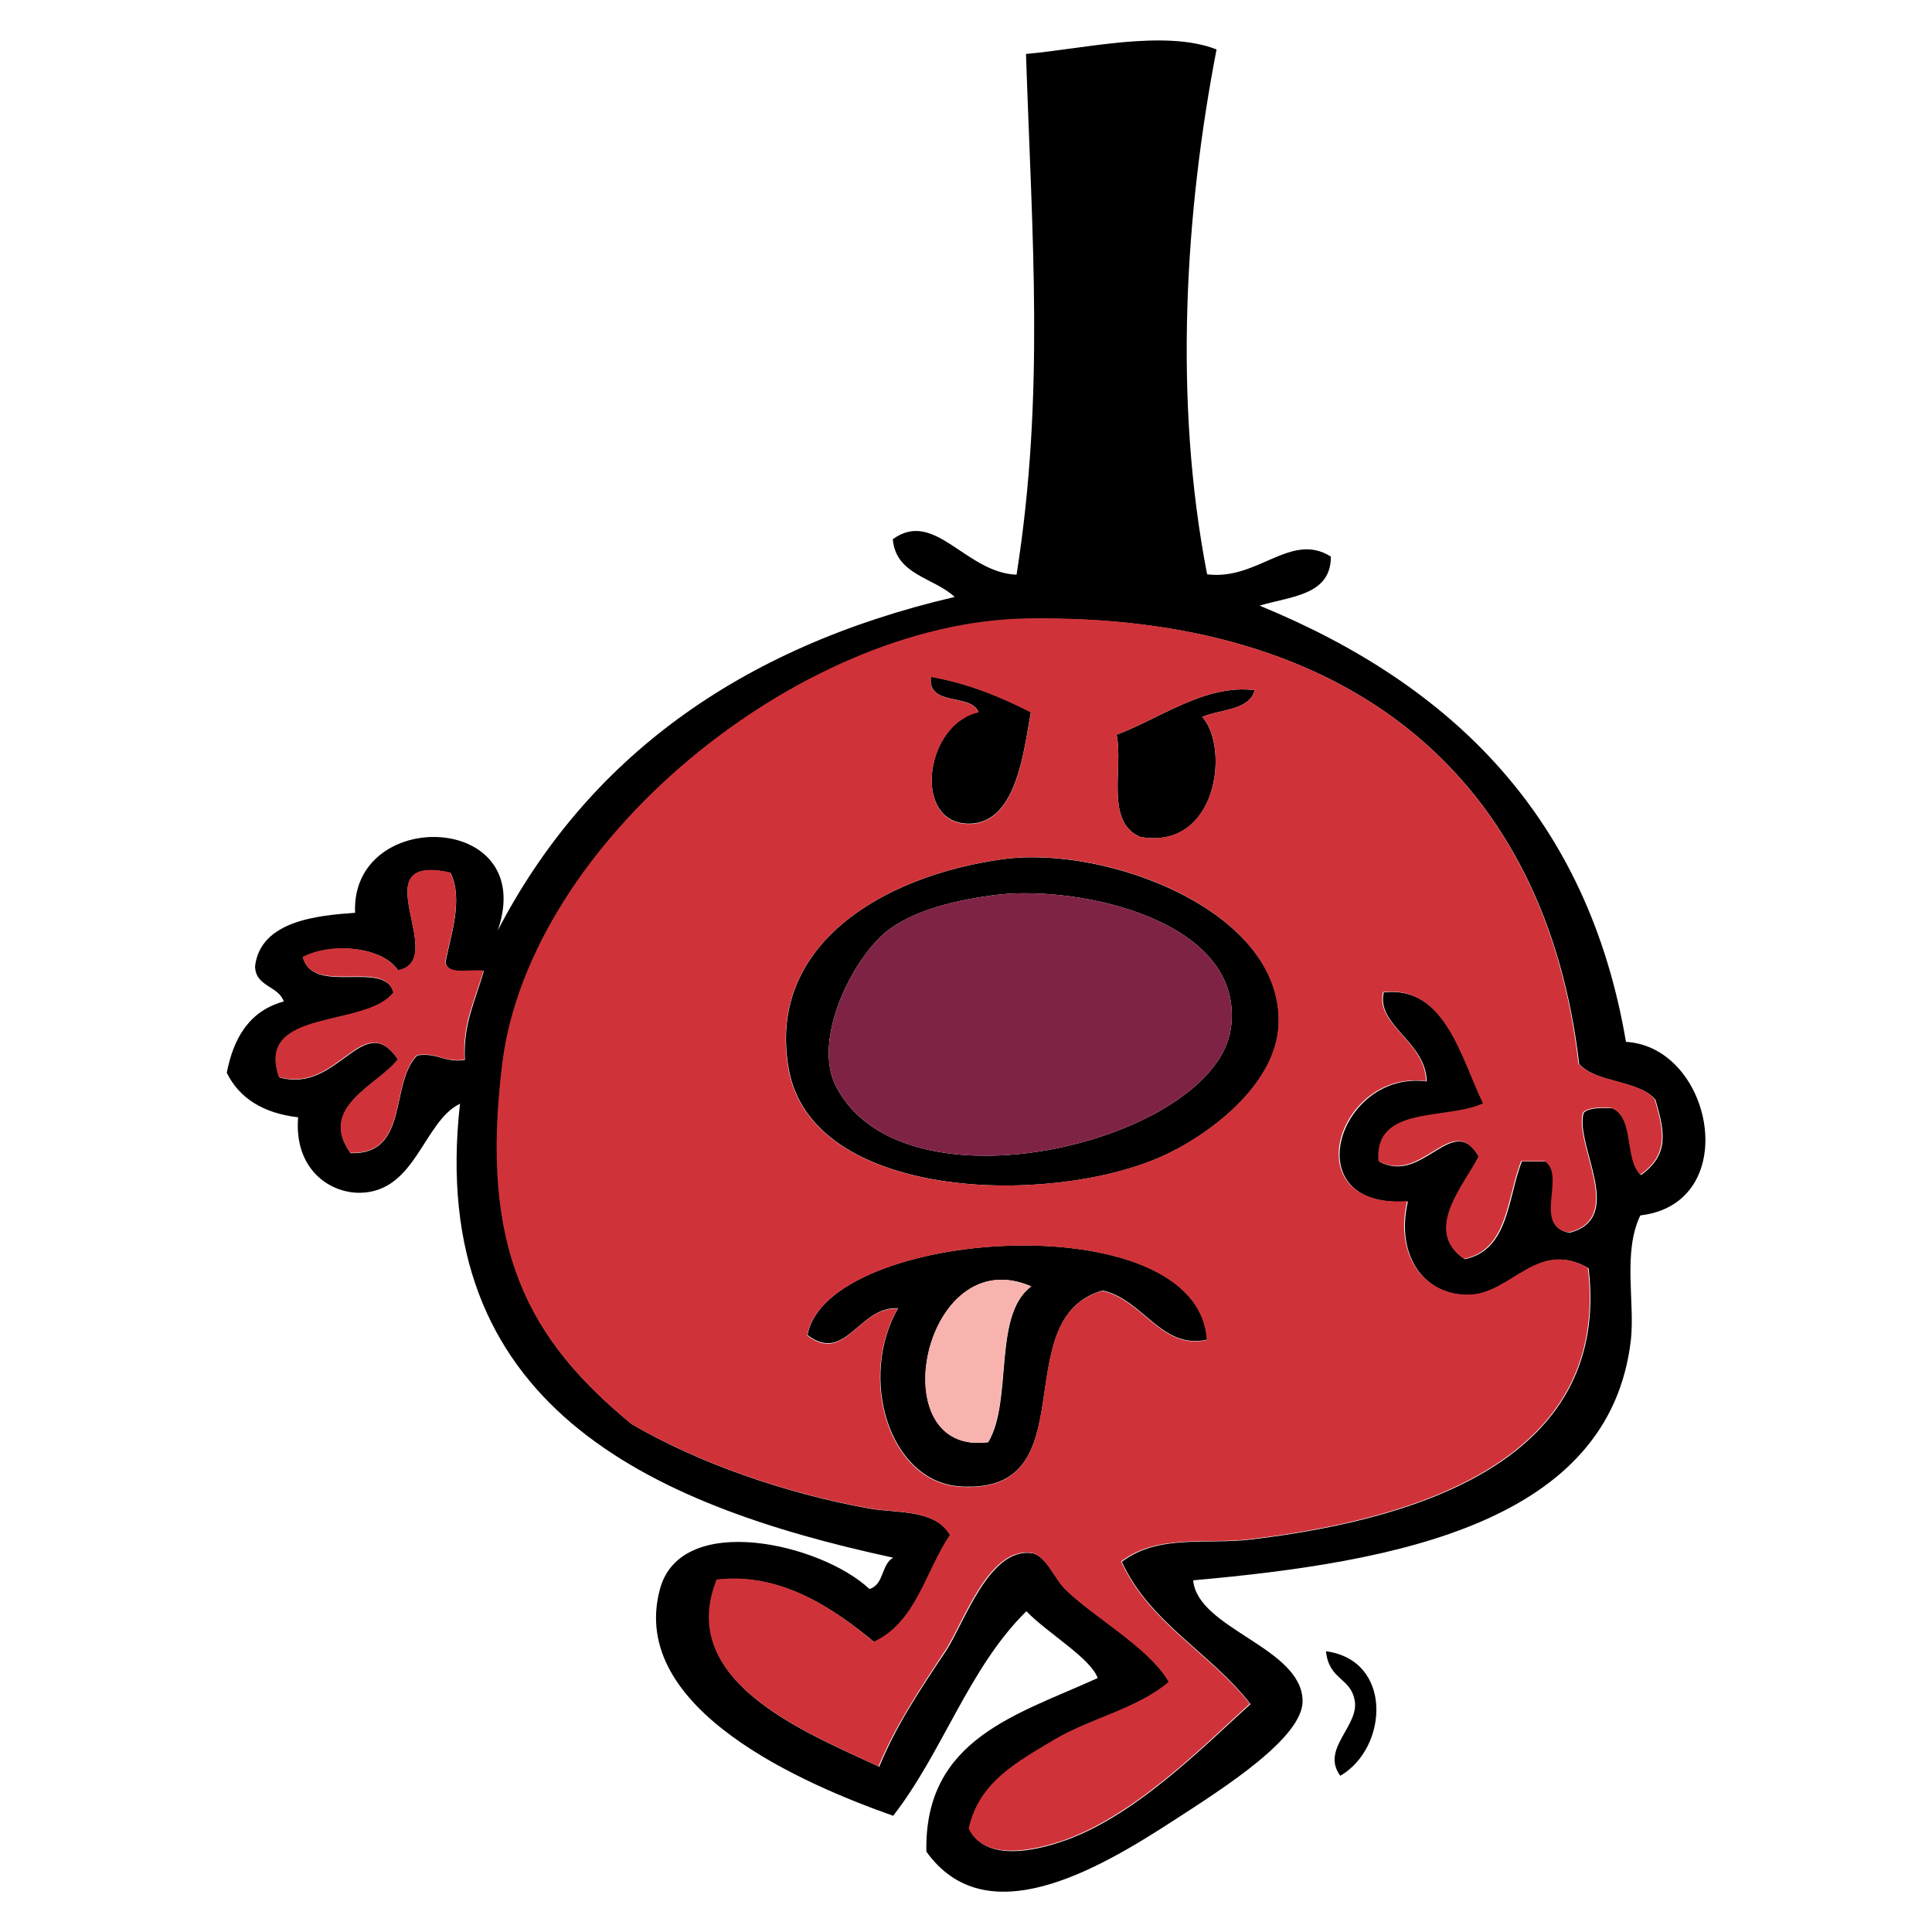 <?xml version="1.0" encoding="utf-8"?>
<!-- Generator: Adobe Illustrator 26.0.3, SVG Export Plug-In . SVG Version: 6.00 Build 0)  -->
<svg version="1.1" id="Layer_1" xmlns="http://www.w3.org/2000/svg" xmlns:xlink="http://www.w3.org/1999/xlink" x="0px" y="0px"
	 viewBox="0 0 512 512" style="enable-background:new 0 0 512 512;" xml:space="preserve">
<style type="text/css">
	.st0{fill-rule:evenodd;clip-rule:evenodd;}
	.st1{fill-rule:evenodd;clip-rule:evenodd;fill:#7F2346;}
	.st2{fill-rule:evenodd;clip-rule:evenodd;fill:#F8B3AE;}
	.st3{fill-rule:evenodd;clip-rule:evenodd;fill:#CF3339;}
</style>
<g>
	<path class="st0" d="M322.4,13.1c-8.3,42.9-11.5,92.9-2.5,139.1c13.5,1.7,22.1-11.4,32.8-4.7c0,10.3-10.6,10.5-18.9,13
		c51.2,21,87,56.2,97.1,115.6c23.2,1.4,31,42.8,3.8,46c-4.7,9.8-1.4,23-2.5,33c-5.6,48.4-62,58.9-116,63.7
		c1.2,12.9,28.6,17.7,29,31.8c0.3,9.8-20.8,23.2-34.1,31.8c-20.6,13.4-49.9,30.3-65.6,8.3c-0.6-30,24.2-36.3,45.4-46
		c-1.9-5.3-13.3-11.9-18.9-17.7c-15.2,14.9-22.2,37.4-35.3,54.2c-22.9-8.1-70.5-28.1-61.8-60.1c5.6-20.7,42.8-12,55.5,0
		c3.9-1.1,3.1-6.5,6.3-8.3C171.4,398.7,113,372,121.9,292.5c-9.7,4.7-11.7,23.4-26.5,23.6c-8.1,0.1-17.5-6.3-16.4-20
		c-9.3-1.1-15.6-5.1-18.9-11.8c1.8-9.3,6-16.4,15.1-18.9c-1.4-4.2-7.6-3.9-7.6-9.4c1.5-12,16.6-13.4,26.5-14.1
		c-1.2-28.2,48.7-26.8,37.8,4.7c23.5-45.2,63.6-75,121.1-88.4c-5.4-5.1-15.6-5.8-16.4-15.3c11.1-8.1,19.3,8.9,32.8,9.4
		c7.5-47.6,4.1-89.3,2.5-138C286.9,13,308.6,7.7,322.4,13.1z M272,164c-60.2,1.2-131.4,59.4-138.7,117.9c-6.2,49.3,6.8,73,34.1,95.5
		c17.4,10.2,40.7,18.4,63.1,22.4c6.8,1.2,17.5,0.1,21.4,7.1c-6.5,9.6-8.9,23.1-20.2,28.3c-10.1-8.4-24.5-18.6-41.6-16.5
		c-10.7,26.8,22.7,40.1,42.9,49.5c4.4-10.6,10-19.2,17.7-30.7c4.8-7.3,11.4-27.4,22.7-25.9c3.7,0.5,6.2,6.8,8.8,9.4
		c7.2,7.3,22.4,15.4,27.7,24.8c-8.3,7.2-20.6,9.6-30.3,15.3c-9.8,5.8-20,11.2-22.7,23.6c4.4,9,18,5.5,24,3.5
		c19.3-6.2,38.1-25.4,50.5-36.6c-10.4-13.5-26.7-21.5-34.1-37.7c9.7-7.4,22.6-4.5,34.1-5.9c48.9-5.8,95.3-23.3,89.6-71.9
		c-13.4-7.8-20.4,6.8-31.5,7.1c-11.7,0.3-19.8-10-16.4-24.8c-30.3,2.1-18.3-35,5-31.8c-0.2-10.6-13.4-14.8-11.4-23.6
		c16.4-1.9,20.7,17.5,26.5,29.5c-9.9,4.5-28.9,0.5-27.7,15.3c11.6,6.4,19.5-13.5,26.5-1.2c-3.7,7.4-14.9,19.6-3.8,27.1
		c11.7-2.5,11.3-16.1,15.1-25.9c2.1,0,4.2,0,6.3,0c5.7,3.9-3.3,17.1,6.3,18.9c15.3-3.9,1.3-23.3,3.8-31.8c1.5-1.4,4.5-1.3,7.6-1.2
		c6,2.6,3.3,13.5,7.6,17.7c7.4-5.4,6.4-11.2,3.8-20c-4.5-5.2-15.5-4.3-20.2-9.4C409.7,206.3,358,162.4,272,164z M105.5,257.2
		c-3.9-6.2-17.4-7.6-25.2-3.5c2.7,10.3,21.9,0.5,24,9.4c-7.2,9.5-36.6,4-30.3,22.4c15.6,4.6,22.3-18.4,31.5-4.7
		c-5.2,6.7-21.3,12.5-12.6,24.8c15.7,0.5,10.3-18.7,17.7-25.9c5.5-0.8,7.1,2,12.6,1.2c-0.5-9.9,3-16.1,5-23.6
		c-3.8-0.4-9.8,1.3-10.1-2.4c1.2-6.6,4.8-16.4,1.3-23.6C95.1,225.9,119.4,254.4,105.5,257.2z"/>
	<path class="st0" d="M246.7,179.3c10.2,1.9,18.6,5.4,26.5,9.4c-1.9,9.9-3.7,30.9-17.7,29.5c-13.6-1.4-10.1-26.4,3.8-29.5
		C257.3,183.6,245.7,187.4,246.7,179.3z"/>
	<path class="st0" d="M332.5,182.9c-1.4,5.4-9,5-13.9,7.1c7.3,8,4.1,35.4-16.4,31.8c-9.5-4-4.4-18.4-6.3-27.1
		C307.1,190.6,319.4,181.2,332.5,182.9z"/>
	<path class="st0" d="M265.7,227.7c27.6-3.8,74.2,13.8,73.2,43.6c-0.5,16.3-18.9,29.9-31.5,35.4c-30.5,13.2-92.5,11-98.4-23.6
		C203.3,250.7,233.4,232.2,265.7,227.7z M235.4,246.5c-9.4,7.2-20.2,28.9-13.9,41.3c17.9,35.2,100.6,14.5,104.7-15.3
		c3.9-28.5-39.9-37.9-61.8-35.4C253.7,238.4,242.5,241.1,235.4,246.5z"/>
	<path class="st1" d="M264.4,237.1c21.9-2.5,65.7,6.9,61.8,35.4c-4.1,29.8-86.8,50.5-104.7,15.3c-6.3-12.4,4.5-34.1,13.9-41.3
		C242.5,241.1,253.7,238.4,264.4,237.1z"/>
	<path class="st0" d="M319.9,355c-12,2.8-17-10.7-27.7-13c-26,7.4-3.5,54.2-37.8,51.9c-18.8-1.3-27-28.8-16.4-47.2
		c-10.4-0.6-13.9,14.8-24,7.1C219.2,325.4,317.6,318.6,319.9,355z M261.9,382.2c6.6-11.1,1.1-33.6,11.4-41.3
		C244.7,328.5,233.1,386,261.9,382.2z"/>
	<path class="st2" d="M273.2,340.9c-10.2,7.7-4.8,30.1-11.4,41.3C233.1,386,244.7,328.5,273.2,340.9z"/>
	<path class="st0" d="M351.4,437.6c17.8,2.4,16.5,25.6,3.8,33c-5.3-7.1,5.1-13.2,3.8-20C357.9,444.5,352.2,445.3,351.4,437.6z"/>
	<path class="st3" d="M418.3,281.9c4.6,5.1,15.7,4.2,20.2,9.4c2.6,8.8,3.6,14.7-3.8,20c-4.3-4.2-1.5-15.1-7.6-17.7
		c-3.1-0.2-6.1-0.2-7.6,1.2c-2.5,8.5,11.5,28-3.8,31.8c-9.6-1.8-0.6-14.9-6.3-18.9c-2.1,0-4.2,0-6.3,0c-3.8,9.8-3.5,23.5-15.1,25.9
		c-11.1-7.5,0.1-19.7,3.8-27.1c-7-12.3-14.9,7.5-26.5,1.2c-1.2-14.9,17.9-10.8,27.7-15.3c-5.8-11.9-10.1-31.4-26.5-29.5
		c-2,8.8,11.2,13,11.4,23.6c-23.4-3.2-35.3,33.9-5,31.8c-3.4,14.7,4.7,25,16.4,24.8c11.2-0.3,18.1-14.8,31.5-7.1
		c5.8,48.6-40.7,66.1-89.6,71.9c-11.4,1.4-24.4-1.5-34.1,5.9c7.4,16.3,23.6,24.3,34.1,37.7c-12.3,11.2-31.1,30.3-50.5,36.6
		c-6,1.9-19.6,5.5-24-3.5c2.7-12.4,12.9-17.7,22.7-23.6c9.6-5.7,22-8.2,30.3-15.3c-5.4-9.3-20.5-17.4-27.7-24.8
		c-2.6-2.6-5.1-9-8.8-9.4c-11.3-1.5-17.9,18.6-22.7,25.9c-7.6,11.5-13.2,20-17.7,30.7c-20.1-9.4-53.6-22.8-42.9-49.5
		c17.2-2.1,31.6,8.1,41.6,16.5c11.3-5.2,13.7-18.7,20.2-28.3c-4-7-14.6-5.8-21.4-7.1c-22.4-4-45.6-12.2-63.1-22.4
		c-27.3-22.6-40.2-46.3-34.1-95.5c7.3-58.6,78.5-116.8,138.7-117.9C358,162.4,409.7,206.3,418.3,281.9z M259.3,188.8
		c-13.9,3.1-17.4,28.1-3.8,29.5c14,1.4,15.8-19.6,17.7-29.5c-7.9-4-16.3-7.6-26.5-9.4C245.7,187.4,257.3,183.6,259.3,188.8z
		 M295.9,194.7c1.9,8.7-3.2,23.1,6.3,27.1c20.5,3.5,23.7-23.9,16.4-31.8c4.9-2.1,12.5-1.7,13.9-7.1
		C319.4,181.2,307.1,190.6,295.9,194.7z M208.9,283.1c5.9,34.6,67.9,36.8,98.4,23.6c12.6-5.5,31-19.1,31.5-35.4
		c1-29.9-45.5-47.5-73.2-43.6C233.4,232.2,203.3,250.7,208.9,283.1z M213.9,353.9c10.1,7.8,13.5-7.6,24-7.1
		c-10.6,18.4-2.4,45.9,16.4,47.2c34.4,2.3,11.8-44.5,37.8-51.9c10.7,2.3,15.8,15.8,27.7,13C317.6,318.6,219.2,325.4,213.9,353.9z"/>
	<path class="st3" d="M119.3,231.2c3.6,7.2,0,17-1.3,23.6c0.3,3.7,6.3,2,10.1,2.4c-2,7.5-5.6,13.6-5,23.6c-5.5,0.8-7.1-2-12.6-1.2
		c-7.3,7.3-2,26.5-17.7,25.9c-8.7-12.2,7.4-18,12.6-24.8c-9.3-13.7-15.9,9.3-31.5,4.7c-6.4-18.4,23-12.9,30.3-22.4
		c-2.1-9-21.3,0.9-24-9.4c7.8-4.1,21.3-2.6,25.2,3.5C119.4,254.4,95.1,225.9,119.3,231.2z"/>
</g>
</svg>
